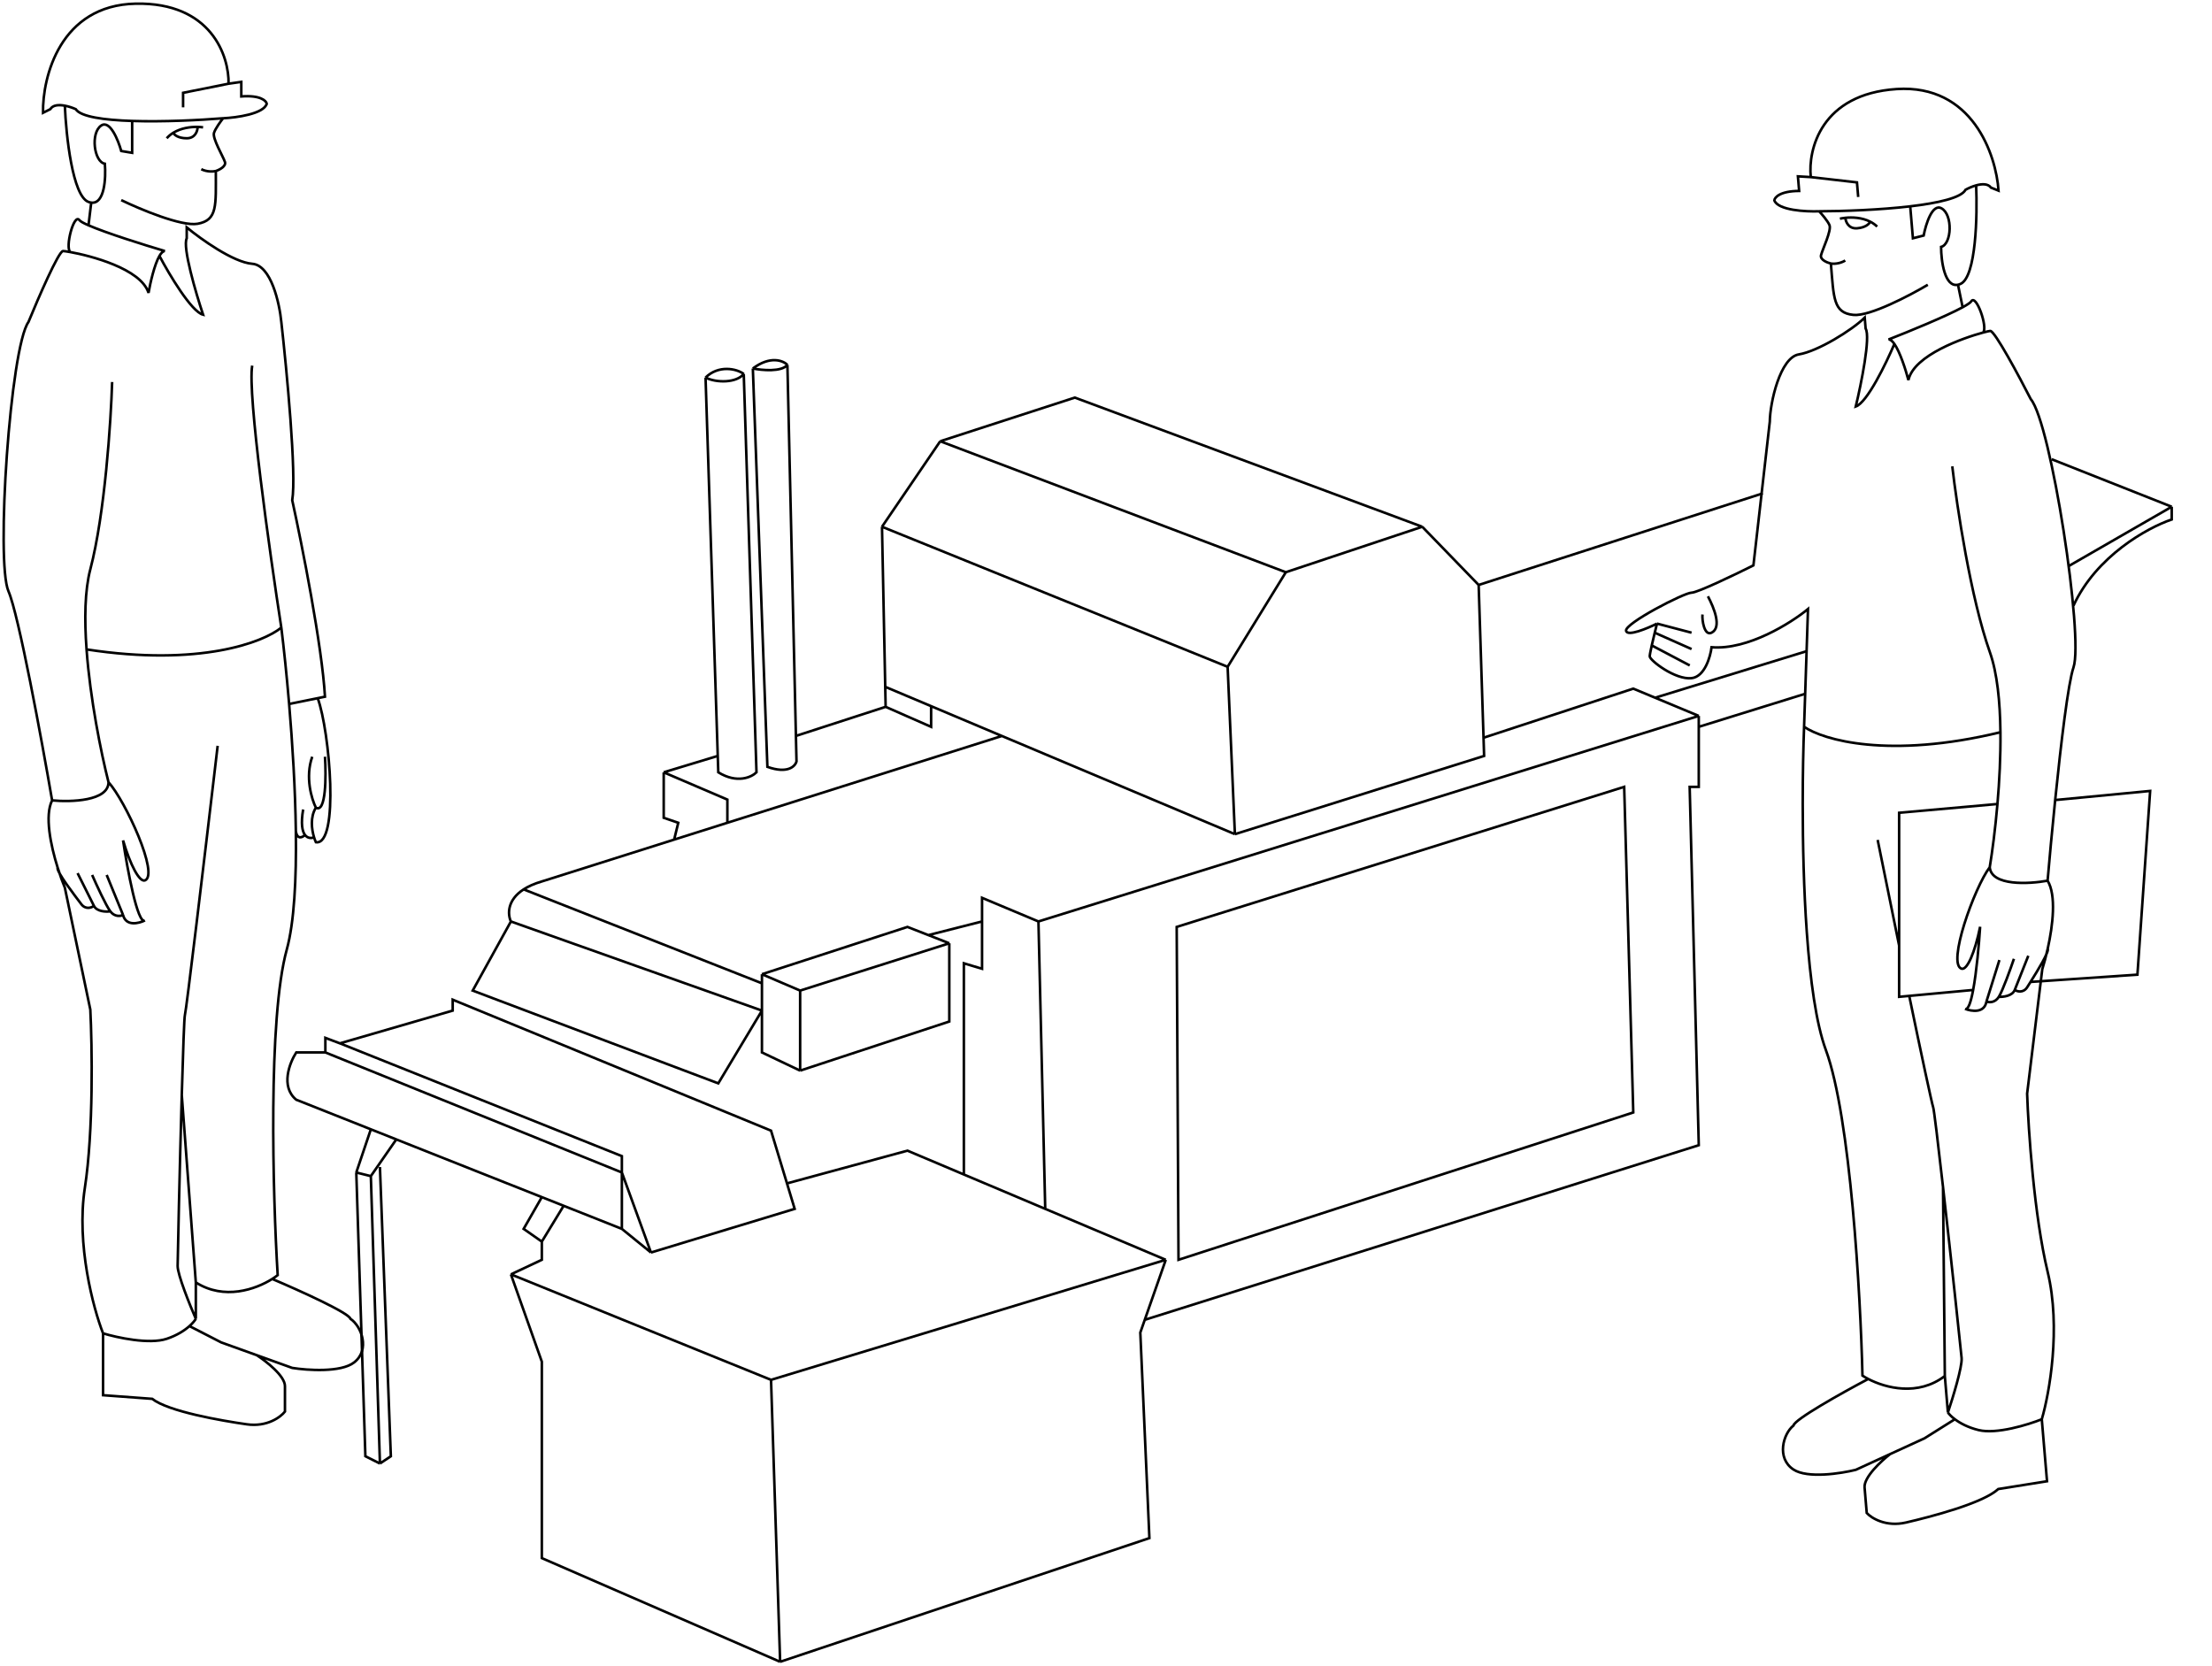 <svg width="608" height="458" viewBox="0 0 608 458" fill="none" xmlns="http://www.w3.org/2000/svg">
<path d="M178.929 344.29L218.429 332.29L216.313 325.29M178.929 344.29L170.929 322.29M178.929 344.29L170.929 337.79M93.43 286.79L124.429 277.79V274.79L211.929 310.79L216.313 325.29M93.43 286.79L89.43 285.29V289.29M93.43 286.79L170.929 317.79V322.29M89.43 289.29L170.929 322.29M89.43 289.29H86.93H81.43C79.596 292.123 77.029 298.69 81.43 302.29L101.93 310.421M170.929 322.29V337.79M170.929 337.79L154.93 331.444M108.93 313.198L101.93 323.29M108.93 313.198L101.93 310.421M108.93 313.198L148.93 329.064M101.93 323.29L97.93 322.29M101.93 323.29L104.43 402.29M101.93 310.421L97.93 322.29M97.93 322.29L100.43 400.29L104.43 402.29M104.43 402.29L107.43 400.29L104.43 320.79M154.93 331.444L148.93 341.29M154.93 331.444L148.93 329.064M148.93 341.29L143.93 337.79L148.93 329.064M148.93 341.29V346.29L140.43 350.29M140.43 350.29L211.929 379.29M140.43 350.29L148.93 374.29V428.29L214.43 456.79M211.929 379.29L320.43 346.29M211.929 379.29L214.43 456.79M320.43 346.29L287.296 332.29M320.43 346.29L314.654 362.791M216.313 325.29L249.43 316.29L264.93 322.839M214.43 456.79L315.93 422.79L313.43 366.29L314.654 362.791M140.43 253.29L129.93 272.29L197.43 297.79L209.43 277.79M140.43 253.29L209.43 277.79M140.43 253.29C139.517 251.334 139.359 247.42 143.93 244.468M209.43 277.79V289.29L219.93 294.29M209.43 277.79V270.29M275.43 202.29L199.93 226.163M199.93 226.163V219.79L182.43 212.29M199.93 226.163L185.298 230.79M182.43 212.29V224.79L186.43 226.163L185.298 230.79M182.43 212.29L197.285 207.791M185.298 230.79L148.93 242.29C146.84 242.899 145.202 243.646 143.93 244.468M209.43 267.79L219.93 272.29M209.43 267.79L249.43 254.79L255.18 257.04M209.43 267.79V270.29M219.93 272.29V294.29M219.93 272.29L260.93 259.29M219.93 294.29L260.93 280.79V259.29M260.93 259.29L255.18 257.04M143.93 244.468L209.43 270.29M255.18 257.04L269.93 253.29M269.93 253.29V246.79L285.43 253.29M269.93 253.29V266.29L264.93 264.79V322.839M285.43 253.29L287.296 332.29M285.43 253.29L466.93 196.79M287.296 332.29L264.93 322.839M466.93 196.79L454.93 191.79M466.93 196.79V199.791M193.93 103.79C196.93 105.29 202.43 105.29 204.43 102.79M193.93 103.79C197.43 100.291 202.43 101.29 204.43 102.79M193.93 103.79L197.285 207.791M204.43 102.79L207.93 212.29C206.596 213.623 202.63 215.489 197.43 212.29L197.285 207.791M206.93 101.291L210.93 210.791C216.53 212.791 218.596 210.624 218.93 209.291L218.769 202.29M206.93 101.291C209.43 101.791 214.83 102.291 216.43 100.291M206.93 101.291C211.73 97.691 215.263 99.124 216.43 100.291M216.43 100.291L218.769 202.29M218.769 202.29L243.43 194.291M243.43 194.291L243.319 188.791M243.43 194.291L255.93 199.791V194.105M242.43 144.791L258.43 121.291M242.43 144.791L337.43 183.291M242.43 144.791L243.319 188.791M258.43 121.291L295.43 109.291L390.93 144.791M258.43 121.291L353.43 157.291M390.93 144.791L353.43 157.291M390.93 144.791L406.43 160.791M353.43 157.291L337.43 183.291M337.43 183.291L339.43 229.291M339.43 229.291L255.93 194.105M339.43 229.291L407.93 207.791L407.77 202.791M243.319 188.791L255.93 194.105M406.43 160.791L407.77 202.791M406.43 160.791L484.5 135.62M407.77 202.791L448.93 189.29L454.93 191.79M314.654 362.791L466.93 314.791L464.43 216.291H466.93V199.791M454.93 191.79L496.43 179.036M596.93 139.291V142.791C590.197 145.086 576.187 152.86 569.914 166.5M596.93 139.291L568.5 155.66M596.93 139.291L563.93 126.233M466.93 199.791L496 190.764M323.43 254.791L446.43 216.291L448.93 305.791L323.93 346.29L323.43 254.791Z" stroke="black" stroke-width="0.7"/>
<path d="M28.324 366.508C32.157 367.675 41.024 369.608 45.824 368.008C48.687 367.054 50.744 365.696 52.079 364.508M28.324 366.508V383.508L41.824 384.508C46.324 388.008 60.824 390.508 67.824 391.508C73.424 392.308 77.157 389.508 78.324 388.008C78.324 386.841 78.324 383.808 78.324 381.008C78.324 378.208 73.157 374.175 70.574 372.508M28.324 366.508C25.657 359.675 20.924 342.108 23.324 326.508C25.724 310.908 25.324 287.341 24.824 277.508L17.824 244.008C17.227 242.558 16.523 240.645 15.852 238.508M53.824 362.508C52.157 358.675 48.824 350.408 48.824 348.008C48.824 346.143 49.404 320.499 49.963 301.008M53.824 362.508V352.508M53.824 362.508C53.555 362.979 52.982 363.705 52.079 364.508M59.824 205.008C59.605 206.873 59.369 208.884 59.119 211.008C56.133 236.4 51.193 277.901 50.824 279.008C50.635 279.575 50.303 289.154 49.963 301.008M77.324 172.508C78.01 178.08 78.786 185.395 79.472 193.508M77.324 172.508C72.467 176.508 54.961 183.308 23.789 178.508M77.324 172.508C74.099 151.672 67.984 108.1 69.324 100.5M53.824 352.508L49.963 301.008M53.824 352.508C61.641 357.483 70.3 354.408 74.824 351.556M74.824 351.556C75.393 351.198 75.896 350.843 76.324 350.508C74.991 328.508 73.624 279.808 78.824 261.008C80.876 253.589 81.49 241.616 81.318 228.508M74.824 351.556C82.657 354.874 95.924 360.908 96.324 362.508C99.324 364.508 101.824 371.008 97.324 374.508C93.724 377.308 84.491 376.675 80.324 376.008L70.574 372.508M52.079 364.508L60.824 369.008L70.574 372.508M14.324 220.008C19.49 220.508 29.823 220.208 29.823 215.008M14.324 220.008C11.49 203.508 5.123 168.908 2.323 162.508C-1.177 154.508 2.823 95.508 7.823 88.508C10.49 82.008 16.124 69.008 17.324 69.008C17.567 69.008 18.284 69.1 19.324 69.288M14.324 220.008C12.24 224.175 13.903 232.292 15.852 238.508M29.823 215.008C27.754 206.835 24.786 192.126 23.789 178.508M29.823 215.008C34.49 220.175 43.824 240.508 39.824 242.008C38.324 242.508 35.824 237.808 33.824 231.008C34.991 238.841 37.824 254.208 39.824 253.008C38.158 253.841 34.624 254.708 33.824 251.508M30.823 105.008C30.49 115.841 28.823 141.308 24.823 156.508C23.306 162.273 23.18 170.187 23.789 178.508M19.324 69.288C24.701 70.261 38.73 73.805 40.824 80.508C41.319 77.665 42.455 72.715 43.824 70.346M19.324 69.288C17.824 68.069 20.324 58.508 21.824 60.508C22.084 60.855 22.99 61.348 24.324 61.931M43.824 70.346C44.302 69.52 44.807 69.008 45.324 69.008C39.579 67.311 29.15 64.038 24.324 61.931M43.824 70.346C46.491 75.4 52.624 85.708 55.824 86.508C53.824 80.508 50.124 67.908 51.324 65.508V62.508C55.158 65.675 64.124 72.108 69.324 72.508C74.524 72.908 76.824 83.341 77.324 88.508C78.824 101.841 81.524 130.308 80.324 137.508C82.991 149.675 88.524 177.508 89.324 191.508L87.324 191.914M79.472 193.508L87.324 191.914M79.472 193.508C80.401 204.494 81.166 216.943 81.318 228.508M33.324 55.008C38.491 57.508 49.924 62.308 54.324 61.508C59.824 60.508 59.324 56.508 59.324 47.008M59.324 47.008C58.658 47.175 56.924 47.308 55.324 46.508M59.324 47.008C60.324 46.675 62.224 45.708 61.824 44.508C61.324 43.008 58.324 38.008 58.824 36.508C59.224 35.308 60.658 33.341 61.324 32.508M61.324 32.508C64.991 32.341 72.524 31.308 73.324 28.508C73.158 27.674 71.524 26.108 66.324 26.508V22.508L62.824 23.008M61.324 32.508C54.862 33.032 44.822 33.528 36.324 33.249M62.824 23.008C62.991 15.508 58.124 0.608 37.324 1.008C16.524 1.408 11.658 21.175 11.824 31.008L13.824 30.008C14.531 28.83 16.199 28.75 17.824 29.055M62.824 23.008L50.324 25.508V29.508M55.824 35.008C55.415 34.945 54.904 34.899 54.324 34.886M45.824 38.008C46.352 37.405 46.959 36.91 47.611 36.508M47.611 36.508C47.849 37.008 48.924 38.008 51.324 38.008C53.724 38.008 54.324 35.927 54.324 34.886M47.611 36.508C49.766 35.178 52.414 34.846 54.324 34.886M36.324 33.249C28.604 32.996 22.157 32.102 20.824 30.008C20.071 29.666 18.958 29.267 17.824 29.055M36.324 33.249V42.008L33.324 41.508C32.491 38.508 30.224 32.908 27.824 34.508C24.824 36.508 25.824 44.508 28.824 45.008C29.138 48.925 28.773 56.17 25.073 55.696M17.824 29.055C18.158 37.206 19.924 53.908 24.324 55.508C24.588 55.604 24.837 55.665 25.073 55.696M25.073 55.696L24.324 61.931M33.824 251.508L29.324 240.508M33.824 251.508C33.158 251.841 31.524 252.108 30.324 250.508M30.324 250.508C29.124 248.908 26.491 243.174 25.324 240.508M30.324 250.508C29.158 250.674 26.624 250.608 25.824 249.008M25.824 249.008C25.024 247.408 22.491 242.341 21.324 240.008M25.824 249.008C25.158 249.508 23.524 250.108 22.324 248.508C20.824 246.508 15.38 239.508 15.852 238.508M87.324 191.914C90.658 200.945 93.324 232.508 86.824 231.508C86.662 231.15 86.486 230.692 86.324 230.162M86.824 222.008C89.624 223.608 89.658 213.341 89.324 208.008M86.824 222.008C85.658 219.674 83.824 213.608 85.824 208.008M86.824 222.008C85.215 224.583 85.656 227.979 86.324 230.162M86.324 230.162C85.579 230.461 84.547 230.457 83.829 229.508M83.324 222.508C82.659 226.423 83.067 228.499 83.829 229.508M83.829 229.508C83.157 230.174 81.713 230.908 81.318 228.508" stroke="black" stroke-width="0.7"/>
<path d="M561.214 390.121C557.484 391.613 548.793 394.298 543.864 393.099C540.924 392.383 538.755 391.195 537.321 390.117M561.214 390.121L562.651 407.163L549.253 409.302C545.055 413.19 530.786 416.917 523.88 418.509C518.355 419.783 514.389 417.29 513.098 415.885C512.999 414.715 512.742 411.675 512.506 408.868C512.269 406.061 517.088 401.582 519.527 399.694M561.214 390.121C563.299 383.046 566.541 365.038 562.825 349.601C559.11 334.165 557.517 310.507 557.185 300.607L561.344 266.435C561.818 264.931 562.359 262.955 562.848 260.755M535.409 388.259C536.75 384.276 539.38 375.708 539.177 373.302C539.019 371.432 536.272 345.774 534.066 326.282M535.409 388.259L534.564 378.234M535.409 388.259C535.718 388.708 536.351 389.387 537.321 390.117M516.102 230.877C516.478 232.728 516.884 234.724 517.313 236.832C518.656 243.432 520.405 252.127 522 259.912M495.878 199.771C495.664 205.414 495.507 212.812 495.508 221.003C495.509 232.094 495.798 244.638 496.624 256.244C497.559 269.399 499.185 281.35 501.862 288.615C508.644 307.023 511.396 355.958 511.925 378.124C512.38 378.424 512.913 378.737 513.511 379.049M495.878 199.771C501.066 203.371 519.124 208.713 549.849 201.276M495.878 199.771L496.951 167.413C492.284 171.246 480.451 178.713 470.451 177.913C470.118 180.579 468.551 186.013 464.951 186.413C460.451 186.913 453.451 181.516 453.451 180.413C453.451 180.042 453.687 178.857 454.01 177.413M534.564 378.234L534.066 326.282M534.564 378.234C527.178 383.879 518.27 381.527 513.511 379.049M534.066 326.282C532.724 314.427 531.583 304.853 531.346 304.301C531.089 303.7 528.031 289.518 524.778 273.747M513.511 379.049C505.969 383.034 493.23 390.201 492.966 391.838C490.139 394.096 488.191 400.822 492.981 403.952C496.813 406.456 505.981 405.043 510.086 404.024L519.527 399.694M537.321 390.117L528.968 395.364L519.527 399.694M562.81 242.081C557.693 243.018 547.348 243.587 546.908 238.375M562.81 242.081C565.244 246.083 564.269 254.36 562.848 260.755M562.81 242.081C563.308 236.258 564.047 228.213 564.894 219.913M546.908 238.375C542.684 243.947 535.082 265.116 539.203 266.283C540.744 266.658 542.843 261.736 544.266 254.751C543.964 259.526 543.291 267.076 542.347 272.121M546.908 238.375C547.625 234.013 548.436 227.85 549.026 221.003M536.61 128.188C537.859 139.02 541.677 164.409 546.956 179.31C548.959 184.961 549.754 192.883 549.849 201.276M545.075 91.412C546.098 91.136 546.805 90.983 547.048 90.963C548.247 90.862 554.972 103.419 558.185 109.711C563.77 116.307 572.753 175.115 569.934 183.429C568.461 187.772 566.486 204.296 564.894 219.913M545.075 91.412C539.788 92.84 526.077 97.574 524.552 104.47C523.818 101.662 522.265 96.795 520.696 94.536M545.075 91.412C546.47 90.063 543.165 80.69 541.836 82.821C541.605 83.19 540.742 83.761 539.459 84.458M520.696 94.536C520.15 93.748 519.602 93.277 519.085 93.321C524.679 91.136 534.818 86.977 539.459 84.458M520.696 94.536C518.461 99.827 513.207 110.677 510.079 111.748C511.569 105.565 514.199 92.622 512.797 90.317L512.544 87.31C508.983 90.807 499.61 96.574 494.451 97.413C489.292 98.251 486.514 110.691 486.451 115.913L481.951 155.413C476.951 157.913 466.551 162.913 464.951 162.913C462.951 162.913 446.451 171.413 446.951 173.413C447.351 175.013 452.784 172.746 455.451 171.413M549.849 201.276C549.923 207.852 549.568 214.716 549.026 221.003M529.886 78.276C524.937 81.217 513.925 86.992 509.463 86.56C503.886 86.021 504.047 81.969 503.244 72.446M503.244 72.446C503.924 72.557 505.666 72.544 507.196 71.608M503.244 72.446C502.217 72.196 500.238 71.387 500.536 70.15C500.908 68.604 503.482 63.339 502.856 61.878C502.355 60.709 500.757 58.858 500.021 58.078M500.021 58.078C496.345 58.22 488.734 57.819 487.699 55.079C487.795 54.23 489.293 52.522 494.52 52.485L494.182 48.475L497.72 48.681M500.021 58.078C506.519 58.059 516.588 57.712 525.05 56.716M497.72 48.681C496.919 41.177 500.52 25.831 521.326 24.48C542.132 23.129 548.664 42.534 549.328 52.406L547.247 51.572C546.441 50.45 544.769 50.511 543.171 50.953M497.72 48.681L510.414 50.135L510.753 54.145M505.725 60.121C506.128 60.024 506.635 59.934 507.213 59.873M515.965 62.287C515.387 61.726 514.739 61.282 514.054 60.934M514.054 60.934C513.859 61.455 512.869 62.548 510.473 62.75C508.076 62.952 507.301 60.916 507.213 59.873M514.054 60.934C511.789 59.781 509.117 59.672 507.213 59.873M525.05 56.716C532.739 55.812 539.102 54.373 540.256 52.161C540.979 51.755 542.057 51.261 543.171 50.953M525.05 56.716L525.791 65.496L528.745 64.742C529.323 61.665 531.113 55.86 533.646 57.262C536.811 59.014 536.488 67.118 533.535 67.872C533.553 71.825 534.529 79.058 538.184 78.27M543.171 50.953C543.527 59.152 543.175 76.044 538.916 78.019C538.661 78.137 538.417 78.22 538.184 78.27M538.184 78.27L539.459 84.458M545.999 275.301C545.47 278.576 541.868 278.005 540.133 277.31C540.972 277.723 541.719 275.476 542.347 272.121M545.999 275.301L549.563 263.895M545.999 275.301C546.693 275.579 548.346 275.709 549.409 274.004M549.409 274.004C550.473 272.299 552.618 266.33 553.557 263.558M549.409 274.004C550.589 274.073 553.113 273.792 553.777 272.121M553.777 272.121C554.44 270.45 556.542 265.157 557.51 262.72M553.777 272.121C554.485 272.566 556.167 273.03 557.23 271.325C557.446 270.979 557.755 270.49 558.119 269.912M562.848 260.755C563.313 261.562 559.992 266.934 558.119 269.912M455.451 171.413C455.278 172.097 455.059 172.974 454.831 173.913M455.451 171.413L464.951 173.913M469.451 163.913C471.118 167.079 473.335 172.47 470.451 173.913C468.451 174.913 467.784 170.413 467.951 168.913M454.01 177.413L464.451 182.913M454.01 177.413C454.255 176.315 454.551 175.067 454.831 173.913M454.831 173.913L464.951 178.413M542.347 272.121L522 274.004L522 223.413L549.026 221.003M564.894 219.913L591 217.413L587.5 267.912L558.119 269.912" stroke="black" stroke-width="0.7"/>
</svg>
